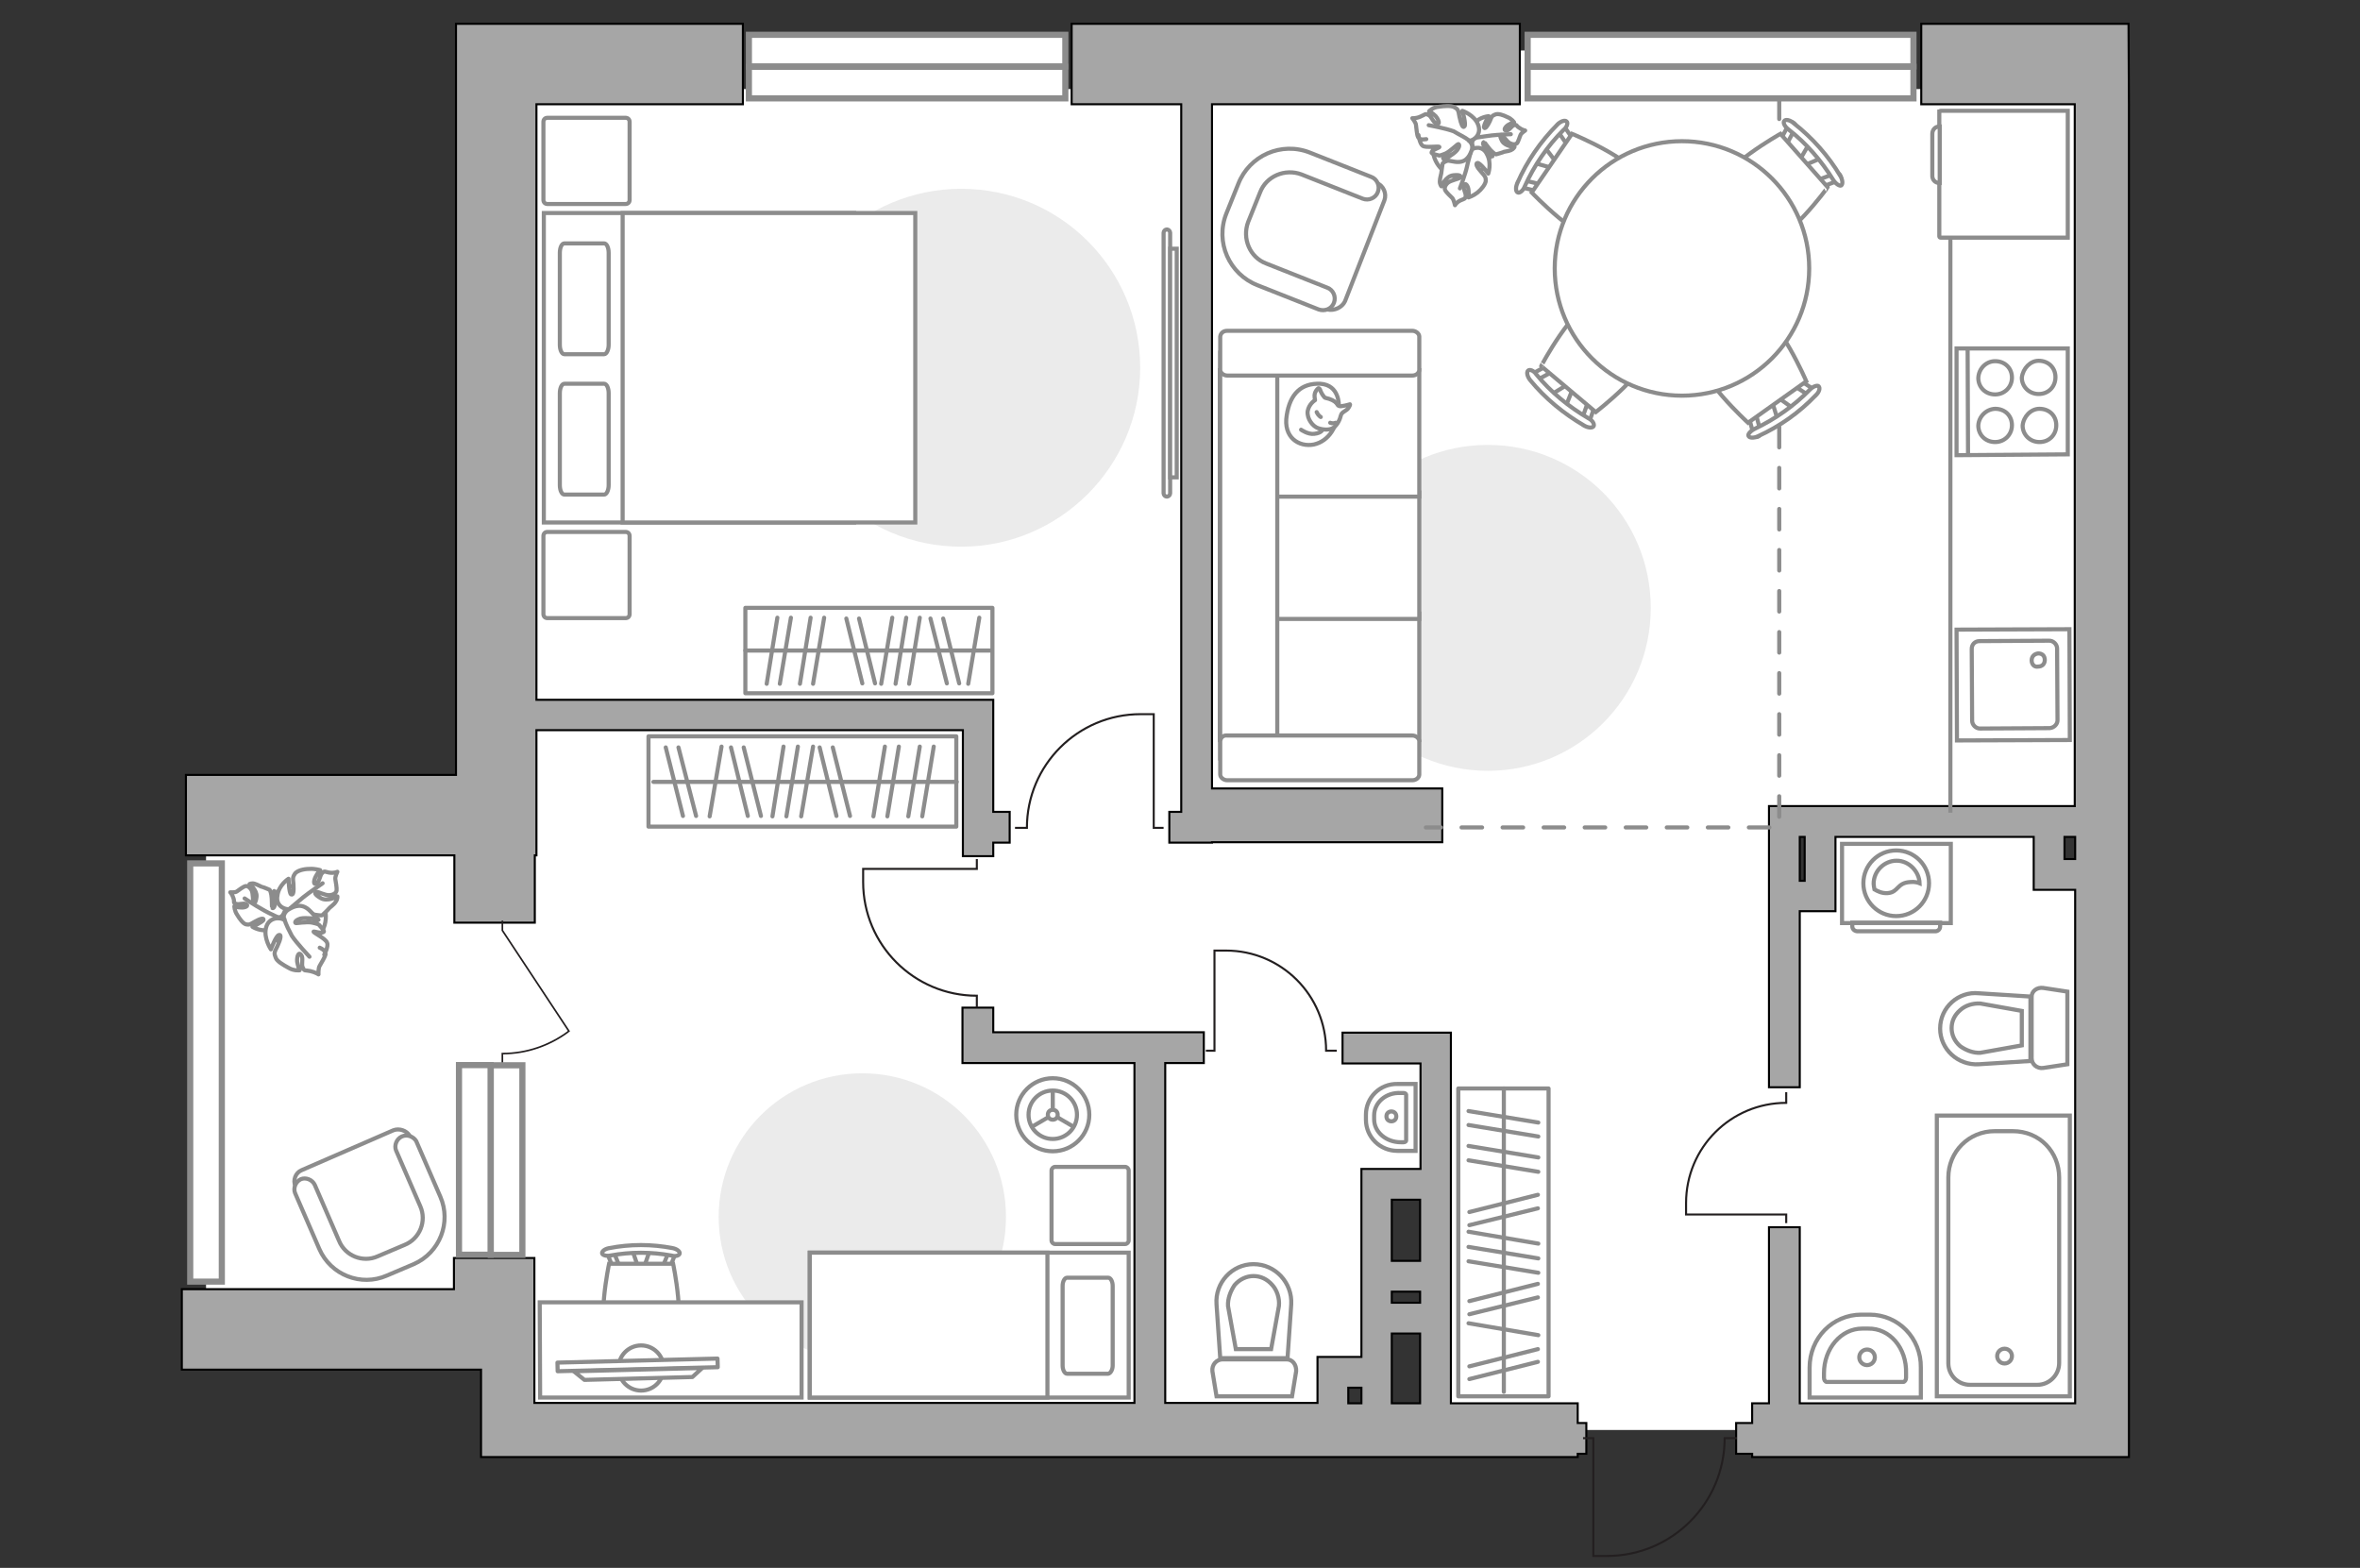 <?xml version="1.0" encoding="utf-8"?>
<!-- Generator: Adobe Illustrator 25.1.0, SVG Export Plug-In . SVG Version: 6.00 Build 0)  -->
<svg version="1.1" id="Слой_1" xmlns="http://www.w3.org/2000/svg" xmlns:xlink="http://www.w3.org/1999/xlink" x="0px" y="0px"
	 viewBox="0 0 575 382" style="enable-background:new 0 0 575 382;" xml:space="preserve">
<rect x="0" y="0" width="575" height="382" fill="#333333" stroke="none"/>
<style type="text/css">
	.st0{fill:#FFFFFF;}
	.st1{fill:#FFFFFF;stroke:#8C8C8C;stroke-miterlimit:10;}
	.st2{fill:#A6A6A6;stroke:#000000;stroke-width:0.5;stroke-miterlimit:10;}
	.st3{fill:none;stroke:#8C8C8C;stroke-linecap:round;stroke-miterlimit:10;stroke-dasharray:5,5;}
	.st4{fill:none;stroke:#231F20;stroke-width:0.4;stroke-miterlimit:10;}
	.st5{fill:none;stroke:#231F20;stroke-width:0.5;stroke-miterlimit:10;}
	.st6{fill:#EBEBEB;}
	.st7{fill:#FFFFFF;stroke:#8C8C8C;stroke-linecap:round;stroke-linejoin:round;stroke-miterlimit:10;}
	.st8{fill:none;stroke:#8C8C8C;stroke-linecap:round;stroke-linejoin:round;stroke-miterlimit:10;}
	.st9{fill-rule:evenodd;clip-rule:evenodd;fill:#FFFFFF;fill-opacity:0.1;stroke:#8C8C8C;stroke-miterlimit:10;}
	.st10{fill:none;stroke:#8C8C8C;stroke-miterlimit:10;}
	.st11{fill:#FFFFFF;stroke:#8C8C8C;stroke-width:1.5;stroke-linecap:round;stroke-miterlimit:10;}
</style>
<g id="bg_1_">
	<path class="st0" d="M382.4,21.7v-9.4H317v9.4H119.6v176.9H50.2v124.7h69.4v25.1h205.2v-15.8h10.7v-44.1h14.4v59.9h162.3V21.7
		H382.4z M444.5,218.3h-10v-18.1h10V218.3z M510.9,213h-11.6v-12.9h11.6V213z"/>
</g>
<g id="plan">
	<g>
		<path id="Vector_134_1_" class="st1" d="M455.5,320.3h-2c-7,0-12.6,5.7-12.6,12.9v7.3H468v-7.3C468.1,326,462.5,320.3,455.5,320.3
			z"/>
		<path id="Vector_133_1_" class="st1" d="M455.2,323.7h-1.5c-5.1,0-9.3,4.8-9.3,10.9v1.1c0,0.5,0.3,1,0.7,1h18.6
			c0.4,0,0.7-0.5,0.7-1v-1.1C464.6,328.4,460.4,323.6,455.2,323.7z"/>
		<circle class="st1" cx="454.9" cy="330.7" r="1.9"/>
	</g>
	<g>
		<path id="Vector_134_2_" class="st1" d="M332.8,271.6v1.2c0,4.2,3.4,7.6,7.7,7.6h4.4v-16.3h-4.4
			C336.2,264,332.8,267.4,332.8,271.6z"/>
		<path id="Vector_133_2_" class="st1" d="M334.8,271.8v0.9c0,3.1,2.9,5.6,6.5,5.6h0.7c0.3,0,0.6-0.2,0.6-0.4v-11.2
			c0-0.2-0.3-0.4-0.6-0.4h-0.7C337.7,266.1,334.8,268.6,334.8,271.8z"/>
		<circle class="st1" cx="339" cy="272" r="1.2"/>
	</g>
	<g>
		<path id="wc_1_" class="st1" d="M482.7,244.3"/>
		<g id="Group_26_1_">
			<path id="Vector_130_1_" class="st1" d="M495,243v14.8c0,1.5,1.3,2.6,2.8,2.4l5.9-0.9v-17.7l-5.9-0.9
				C496.3,240.5,494.9,241.5,495,243z"/>
			<path id="Vector_131_1_" class="st1" d="M472.7,250.6c0,5,4.3,9,9.4,8.7l12.6-0.8v-15.7l-12.6-0.8
				C477.2,241.5,472.7,245.4,472.7,250.6z"/>
			<path id="Vector_132_1_" class="st1" d="M492.6,254.7l-10.1,1.8c-1.7,0.1-3.5-0.6-4.9-1.6c-1.4-1.2-2.1-2.8-2.1-4.4
				c0-1.7,0.7-3.2,2.1-4.4c1.2-1.1,3-1.7,4.9-1.6l10.1,1.8V254.7z"/>
		</g>
	</g>
	<g>
		<path id="wc_2_" class="st1" d="M311.9,318.4"/>
		<g id="Group_26_2_">
			<path id="Vector_130_2_" class="st1" d="M313.3,331.2h-15.4c-1.5,0-2.7,1.3-2.5,2.9l1,6.1h18.4l1-6.1
				C315.9,332.5,314.9,331.1,313.3,331.2z"/>
			<path id="Vector_131_2_" class="st1" d="M305.4,308c-5.2,0-9.4,4.5-9,9.8l0.9,13.1h16.4l0.9-13.1
				C314.9,312.6,310.8,308,305.4,308z"/>
			<path id="Vector_132_2_" class="st1" d="M301.1,328.7l-1.9-10.5c-0.1-1.8,0.6-3.6,1.6-5.1c1.2-1.4,2.9-2.2,4.6-2.2
				c1.8,0,3.4,0.8,4.6,2.2c1.1,1.2,1.8,3.2,1.6,5.1l-1.9,10.5H301.1z"/>
		</g>
	</g>
	<g>
		<path id="Vector_142_1_" class="st1" d="M476.7,110.9l0-26l27.1,0l0,25.8L476.7,110.9z"/>
		<g id="Group_28_1_">
			<g id="Group_29_1_">
				<path id="Vector_143_1_" class="st1" d="M496.7,87.9c2.4,0,4.1,1.7,4.1,4c0,2.3-1.7,4.1-4.1,4.1c-2.3,0-4.1-1.8-4.1-4
					C492.9,89.7,494.7,87.9,496.7,87.9z"/>
				<path id="Vector_144_1_" class="st1" d="M486.1,88c2.4,0,4.1,1.7,4.1,4c0,2.3-1.8,4.1-4.1,4.1c-2.4,0-4.1-1.8-4.1-4
					C482.1,89.8,483.9,88,486.1,88z"/>
			</g>
			<g id="Group_30_1_">
				<path id="Vector_145_1_" class="st1" d="M496.9,99.6c2.4,0,4.1,1.7,4.1,4c0,2.3-1.7,4.1-4.1,4.1c-2.3,0-4.1-1.8-4.1-4
					C493,101.5,494.8,99.6,496.9,99.6z"/>
				<path id="Vector_146_1_" class="st1" d="M486.1,99.6c2.4,0,4.1,1.7,4.1,4c0,2.3-1.8,4.1-4.1,4.1c-2.4,0-4.1-1.8-4.1-4
					C482.1,101.5,483.9,99.7,486.1,99.6z"/>
			</g>
		</g>
		<path id="Vector_147_1_" class="st1" d="M479.5,110.5l-0.1-25.6"/>
	</g>
	<g>
		<g id="Group_27_2_">
			<path id="Vector_140_2_" class="st1" d="M504.2,153.3l0.1,27l-27.5,0.1l-0.1-27L504.2,153.3z"/>
		</g>
		<path id="Vector_141_2_" class="st1" d="M499.4,177.4l-17,0.1c-1,0-1.9-0.9-1.9-1.9l-0.1-17.5c0-1,0.7-1.9,1.9-1.9l17-0.1
			c1,0,1.9,0.9,1.9,1.9l0.1,17.5C501.3,176.4,500.5,177.3,499.4,177.4z"/>
		<path id="Vector_139_2_" class="st1" d="M496.6,162.4c0.9,0,1.6-0.6,1.6-1.6c0-1-0.6-1.6-1.6-1.6c-0.9,0.1-1.6,0.7-1.6,1.7
			C495,161.9,495.7,162.6,496.6,162.4z"/>
	</g>
	<g>
		<g>
			<path id="Vector_135_3_" class="st1" d="M504.3,271.8h-32.4v68.4h32.4V271.8L504.3,271.8z"/>
			<path id="Vector_136_3_" class="st1" d="M474.7,286.9v45.2c0,3,2.4,5.3,5.3,5.3h16.4c2.9,0,5.3-2.4,5.3-5.3v-45.2
				c0-6.2-4.7-11.3-11.3-11.3h-4.4C479.7,275.6,474.7,280.6,474.7,286.9z"/>
		</g>
		<circle class="st1" cx="488.4" cy="330.4" r="1.8"/>
	</g>
	<g>
		<path class="st2" d="M518.7,25.4l-0.1-19.6h-50.5v19.6h37.4v171H431v68.5h7.5V222h8.7v-18.1h48.3v12.9h10.1v125.1h-67.1v-42.9H431
			v42.9h-4.1v4.8H423v7.5h3.9v0.8h91.8v-9.5v-3.6L518.7,25.4L518.7,25.4z M439.7,214.6h-1.2v-10.7h1.2V214.6z M503,209.3v-5.4h2.6
			v5.4H503z"/>
		<polygon class="st2" points="110.7,224.8 130.3,224.8 130.3,208.4 130.7,208.4 130.7,177.9 234.6,177.9 234.6,208.6 242,208.6 
			242,205.3 246,205.3 246,197.8 242,197.8 242,170.5 130.7,170.5 130.7,25.4 181,25.4 181,5.8 111.1,5.8 111.1,188.8 45.3,188.8 
			45.3,208.4 110.7,208.4 		"/>
		<path class="st2" d="M384.4,341.9h-30.9v-90.3h-26.4v7.5h19v25.7h-14.4v45.8H321v11.2h-37.1v-82.8h9.4v-7.5H242v-6h-7.5v13.5h41.9
			v82.8H130.2v-8.1h0v-27.2h-19.6v7.6H44.3v19.6h19.6h53.3V355h267.2v-0.8h2.1v-7.5h-2.1V341.9z M346,317.4h-6.9v-2.7h6.9V317.4z
			 M346,324.9v17h-6.9v-17H346z M346,292.3v14.9h-6.9v-14.9H346z M328.5,338.1h3.2v3.8h-3.2V338.1z"/>
		<polygon class="st2" points="287.8,197.8 284.9,197.8 284.9,205.3 295.3,205.3 295.3,205.2 351.4,205.2 351.4,192.1 295.3,192.1 
			295.3,25.4 370.3,25.4 370.3,5.8 261.1,5.8 261.1,25.4 287.8,25.4 		"/>
	</g>
	<polyline class="st3" points="433.5,24 433.5,201.6 347.4,201.6 	"/>
	<path class="st4" d="M122.4,224.3l0,2.4l16.2,24.5c0,0-0.2,0.1-0.2,0.2c-4.5,3.3-10,5.3-16,5.3h0l0,2.8"/>
	<path class="st5" d="M385.7,350.4h2.5l0,28.7h3.3c15.9,0,28.7-12.9,28.7-28.7v0h3"/>
</g>
<g id="furniture_1_">
	<path id="Vector_1_" class="st6" d="M362.5,187.8c-21.9,0-39.7-17.7-39.7-39.7s17.7-39.7,39.7-39.7c21.9,0,39.7,17.7,39.7,39.7
		C402.2,170.1,384.4,187.8,362.5,187.8z"/>
	<g>
		<rect x="355.3" y="265.2" class="st7" width="22" height="75"/>
		<line class="st8" x1="374.8" y1="303" x2="357.8" y2="300.1"/>
		<line class="st8" x1="374.8" y1="325.3" x2="357.8" y2="322.4"/>
		<line class="st8" x1="374.8" y1="306.6" x2="357.8" y2="303.8"/>
		<line class="st8" x1="374.8" y1="310.1" x2="357.8" y2="307.3"/>
		<line class="st8" x1="374.8" y1="273.5" x2="357.8" y2="270.7"/>
		<line class="st8" x1="374.8" y1="276.9" x2="357.8" y2="274.1"/>
		<line class="st8" x1="374.8" y1="282" x2="357.8" y2="279.2"/>
		<line class="st8" x1="374.8" y1="285.5" x2="357.8" y2="282.7"/>
		<line class="st8" x1="374.7" y1="328.7" x2="358" y2="332.9"/>
		<line class="st8" x1="374.7" y1="331.8" x2="358" y2="336"/>
		<line class="st8" x1="374.7" y1="312.8" x2="358" y2="317"/>
		<line class="st8" x1="374.7" y1="316.1" x2="358" y2="320.2"/>
		<line class="st8" x1="374.7" y1="291.1" x2="358" y2="295.3"/>
		<line class="st8" x1="374.7" y1="294.4" x2="358" y2="298.5"/>
		<line class="st8" x1="366.4" y1="339.1" x2="366.4" y2="265.2"/>
	</g>
	<g>
		<rect x="158" y="179.4" class="st7" width="75" height="22"/>
		<line class="st8" x1="195.2" y1="198.9" x2="198.1" y2="181.9"/>
		<line class="st8" x1="172.9" y1="198.9" x2="175.8" y2="181.9"/>
		<line class="st8" x1="191.6" y1="198.9" x2="194.4" y2="181.9"/>
		<line class="st8" x1="188.2" y1="198.9" x2="190.9" y2="181.9"/>
		<line class="st8" x1="224.7" y1="198.9" x2="227.5" y2="181.9"/>
		<line class="st8" x1="221.3" y1="198.9" x2="224.1" y2="181.9"/>
		<line class="st8" x1="216.2" y1="198.9" x2="219" y2="181.9"/>
		<line class="st8" x1="212.8" y1="198.9" x2="215.6" y2="181.9"/>
		<line class="st8" x1="169.6" y1="198.8" x2="165.3" y2="182.1"/>
		<line class="st8" x1="166.4" y1="198.8" x2="162.2" y2="182.1"/>
		<line class="st8" x1="185.4" y1="198.8" x2="181.2" y2="182.1"/>
		<line class="st8" x1="182.2" y1="198.8" x2="178.1" y2="182.1"/>
		<line class="st8" x1="207.1" y1="198.8" x2="202.9" y2="182.1"/>
		<line class="st8" x1="203.8" y1="198.8" x2="199.7" y2="182.1"/>
		<line class="st8" x1="159.2" y1="190.5" x2="233.1" y2="190.5"/>
	</g>
	<g>
		<rect x="181.6" y="148.1" class="st7" width="60.2" height="20.8"/>
		<line class="st8" x1="217.4" y1="150.5" x2="214.7" y2="166.6"/>
		<line class="st8" x1="238.6" y1="150.5" x2="235.9" y2="166.6"/>
		<line class="st8" x1="220.8" y1="150.5" x2="218.2" y2="166.6"/>
		<line class="st8" x1="224.1" y1="150.5" x2="221.5" y2="166.6"/>
		<line class="st8" x1="189.4" y1="150.5" x2="186.8" y2="166.6"/>
		<line class="st8" x1="192.7" y1="150.5" x2="190" y2="166.6"/>
		<line class="st8" x1="197.5" y1="150.5" x2="194.9" y2="166.6"/>
		<line class="st8" x1="200.8" y1="150.5" x2="198.1" y2="166.6"/>
		<line class="st8" x1="226.7" y1="150.7" x2="230.7" y2="166.5"/>
		<line class="st8" x1="229.8" y1="150.7" x2="233.7" y2="166.5"/>
		<line class="st8" x1="206.2" y1="150.7" x2="210.1" y2="166.5"/>
		<line class="st8" x1="209.3" y1="150.7" x2="213.2" y2="166.5"/>
		<line class="st8" x1="241.7" y1="158.5" x2="181.6" y2="158.5"/>
	</g>
	<g>
		<g>
			<path class="st1" d="M448.8,205.6h26.5v19.3h-26.5V205.6z"/>
			<path class="st9" d="M451.3,225.7v-0.9h21.4v0.9c0,0.8-0.6,1.2-1.2,1.2h-18.9C451.9,226.9,451.3,226.4,451.3,225.7z"/>
		</g>
		<g>
			<circle class="st1" cx="462" cy="215.2" r="8"/>
			<path class="st1" d="M456.7,216.7c-0.1-0.5-0.2-1.1-0.2-1.4c0-3.1,2.6-5.6,5.6-5.6c3,0,5.5,2.6,5.6,5.5c-0.5-0.2-1.2-0.4-2.3-0.3
				c-3.3,0.2-2.8,2.5-5.5,2.7C458.5,217.7,457.4,217.1,456.7,216.7z"/>
		</g>
	</g>
	<polyline class="st10" points="475.2,57.8 475.2,84.1 475.2,198 	"/>
	<g>
		<path id="Vector_8_2_" class="st1" d="M472.8,27l31,0l0,30.9l-31,0c-0.1,0-0.3-0.1-0.3-0.3l0-30.4C472.6,27.2,472.6,27,472.8,27z"
			/>
		<path id="Vector_9_2_" class="st1" d="M470.8,42.6l0-10c0-1,0.7-1.8,1.8-1.8l0,13.8C471.5,44.6,470.7,43.8,470.8,42.6z"/>
	</g>
	<g>
		<path id="Vector_37_3_" class="st1" d="M95.8,275.4l-22.3,9.7c-1.5,0.6-2.2,2.5-1.5,3.9l6.7,15.4c2.4,5.7,9,8.2,14.7,5.7l7.4-3.3
			c5.7-2.4,8.2-9,5.7-14.7l-6.7-15.4C99.1,275.5,97.3,274.8,95.8,275.4z"/>
		<path id="Vector_38_4_" class="st1" d="M97.9,276.9c-1.3,0.6-1.9,2.2-1.4,3.4l5.9,13.6c1.6,3.6-0.1,7.9-3.8,9.4l-6.6,2.8
			c-3.6,1.6-7.9-0.1-9.4-3.8l-5.9-13.6c-0.6-1.3-2.2-1.9-3.4-1.4c-1.3,0.6-1.9,2.2-1.4,3.4l5.9,13.6c2.8,6.4,10.2,9.2,16.4,6.5
			l6.6-2.8c6.4-2.8,9.2-10.2,6.5-16.4l-5.9-13.6C100.7,276.9,99.2,276.3,97.9,276.9z"/>
	</g>
	<g>
		<path id="Vector_37_1_" class="st1" d="M327.7,73.4l9.6-24.6c0.6-1.6-0.2-3.6-1.9-4.2l-17-6.7c-6.2-2.5-13.2,0.6-15.7,6.9
			l-3.2,8.2c-2.5,6.2,0.6,13.2,6.9,15.7l17,6.7C325.1,75.8,327,74.9,327.7,73.4z"/>
		<path id="Vector_38_1_" class="st1" d="M325,73.8c0.6-1.5-0.2-3.2-1.6-3.7l-14.9-5.9c-4-1.5-5.9-6.1-4.4-10.1l2.9-7.2
			c1.5-4,6.1-5.9,10.1-4.4l14.9,5.9c1.5,0.6,3.2-0.2,3.7-1.6c0.6-1.5-0.2-3.2-1.6-3.7l-14.9-5.9c-7-2.8-14.8,0.7-17.5,7.6l-2.9,7.2
			c-2.8,7,0.7,14.8,7.6,17.5l14.9,5.9C322.8,75.9,324.4,75.3,325,73.8z"/>
	</g>
	<path id="Vector_2_" class="st6" d="M234.2,133.2c-24.2,0-43.6-19.6-43.6-43.6c0-24.2,19.6-43.6,43.6-43.6
		c24.2,0,43.6,19.6,43.6,43.6S258.2,133.2,234.2,133.2z"/>
	<path id="Vector_4_" class="st6" d="M175.1,296.5c0-19.4,15.7-35,35-35c19.4,0,35,15.7,35,35c0,19.4-15.7,35-35,35
		S175.1,315.8,175.1,296.5z"/>
	<g>
		<path id="Vector_98_1_" class="st1" d="M208.1,127.3l0-75.4l-75.6,0l0,75.4L208.1,127.3z"/>
		<path id="Vector_99_1_" class="st1" d="M223,51.9l0,75.4l-71.3,0l0-66.5l0-8.9l9.6,0L223,51.9z"/>
		<path id="Vector_100_1_" class="st8" d="M136.4,95.8l0,22.4c0,1.3,0.5,2.3,1.1,2.3l9.7,0c0.6,0,1.1-1.1,1.1-2.3l0-22.4
			c0-1.3-0.5-2.3-1.1-2.3l-9.7,0C136.9,93.5,136.4,94.5,136.4,95.8z"/>
		<path id="Vector_101_1_" class="st8" d="M136.4,61.6l0,22.4c0,1.3,0.5,2.3,1.1,2.3l9.7,0c0.6,0,1.1-1.1,1.1-2.3l0-22.4
			c0-1.3-0.5-2.3-1.1-2.3l-9.7,0C136.9,59.3,136.4,60.3,136.4,61.6z"/>
	</g>
	<path id="Vector_5_2_" class="st7" d="M152.4,28.7l-19,0c-0.6,0-1,0.4-1,1l0,19c0,0.6,0.4,1,1,1l19,0c0.6,0,1-0.4,1-1l0-19
		C153.4,29.1,153,28.7,152.4,28.7z"/>
	<path id="Vector_5_1_" class="st7" d="M152.4,129.6l-19,0c-0.6,0-1,0.4-1,1l0,19c0,0.6,0.4,1,1,1l19,0c0.6,0,1-0.4,1-1l0-19
		C153.4,130,153,129.6,152.4,129.6z"/>
	<g>
		<path id="Vector_60_3_" class="st1" d="M69.8,230.3c3.9,1.1,8.1-1,9.3-4.9c1.1-3.9-1-8.1-4.9-9.3c-3.9-1.1-8.1,1-9.3,4.9
			C63.7,225,65.8,229,69.8,230.3z"/>
		<path class="st7" d="M65.6,226.5c-2.1,0.6-4.1-0.7-4.1-0.7s2.6-1.2,2.7-1.7c0.1-0.5-0.8-0.3-2.2,0.5c-1.3,0.8-1.4,0.7-2.1,0.6
			c-0.7-0.2-1.5-1.3-2.1-2.3c-0.7-1-0.7-2.1-0.7-2.1s0.7,0.3,1.6,0.3c1,0.1,2-0.4,1.3-0.8c-0.7-0.4-1.7,0.2-2.5-0.1
			c-0.8-0.3-0.3-0.3-0.6-1.3c-0.3-1-0.8-1.5-0.8-1.5s1.2,0.1,1.6-0.2c0.4-0.3,1.6-1.2,2.1-1.3c0.5-0.1,1,0.2,1.5,1
			c0.4,0.9,0.3,2.6,0.4,2.9c0.2,0.3,0.6,0.4,0.8-1.3c0.2-1.6-1.7-3.1-1.7-3.1s0.5-0.3,1.2-0.1c0.7,0.2,1.7,0.8,1.9,0.8
			c0.2,0,1.8,0.7,1.8,0.7s0.2,0.2,0.4,1.2s0.1,3.1,0.2,3.2s0.5,0.2,0.7-0.9c0.3-1.1-0.2-3.2-0.2-3.2s0.2,0.1,1.7,1.4
			c1.6,1.4,1.3,2.7,0.6,4.1c-0.6,1.3-2,1-2,1C67.9,223.9,67.9,226,65.6,226.5z"/>
		<path class="st8" d="M70.5,223.8c-1.1,0.1-2.4-0.1-3.4-0.6c-0.7-0.3-2.5-1.2-3.3-1.7c-1.5-0.8-4.2-2.6-4.2-2.6"/>
		<path class="st7" d="M67.6,218.2c0.3-2.6,2.7-4.1,2.7-4.1s0.1,3.4,0.6,3.8c0.6,0.3,0.7-0.7,0.6-2.5c-0.2-1.7-0.1-1.8,0.4-2.6
			c0.6-0.7,2.1-1.1,3.5-1.1c1.3-0.1,2.6,0.3,2.6,0.3s-0.6,0.6-1.1,1.6c-0.5,1-0.6,2.2,0.3,1.6c0.7-0.5,0.7-1.9,1.3-2.5
			c0.6-0.6,0.6-0.3,1.7-0.1c1.2,0.2,2-0.2,2-0.2s-0.6,1.2-0.5,1.8c0.1,0.6,0.4,2.2,0.3,2.8c-0.1,0.5-0.6,1-1.7,1.1
			c-1.1,0.1-2.8-0.9-3.2-0.8c-0.4,0.1-0.7,0.5,1,1.5c1.7,1,4.1-0.4,4.1-0.4s0.1,0.6-0.4,1.3c-0.4,0.7-1.5,1.4-1.7,1.7
			c-0.2,0.3-1.6,1.6-1.6,1.6s-0.2,0.1-1.5-0.1c-1.2-0.1-3.5-1.3-3.6-1.2s-0.4,0.4,0.6,1.2c1.1,0.7,3.6,1.2,3.6,1.2s-0.1,0.1-2.3,1.2
			c-2.2,1.1-3.6,0-4.6-1.2c-1.1-1.3-0.1-2.6-0.1-2.6C69.4,221.7,67.1,220.7,67.6,218.2z"/>
		<path class="st8" d="M68.3,224.8c0.4-1.3,1.2-2.5,2.2-3.3c0.6-0.6,2.5-2.1,3.4-2.9c1.5-1.2,4.7-3.4,4.7-3.4"/>
		<g>
			<path class="st7" d="M79,232.6c0,0,1.1-2,0.7-2.9c-0.3-1-3.3-2.4-3.3-2.7c0-0.2,2,0.6,2.5,0c0.2-0.2-1.2-1.7-1.2-1.7
				s-0.2-0.2-1.6-0.5c-1.3-0.3-4,0.2-4.1,0.1c-0.1-0.1-0.3-0.6,1.2-1.1c1.3-0.3,4.2,0.1,4.2,0.1s-0.1-0.2-1.9-2s-3.6-1.3-5.2-0.3
				c-1.6,1-1.1,2.5-1.1,2.5c-1.1-0.7-3.8-0.6-4.4,2c-0.6,2.5,1.2,5.2,1.2,5.2s1.3-3.5,2-3.5c0.6-0.2,0.4,1-0.4,2.7
				c-0.9,1.7-0.8,1.8-0.4,2.9c0.3,0.8,1.8,1.7,3.1,2.4c1.3,0.8,2.7,0.6,2.7,0.6s-0.4-0.9-0.6-2.1c-0.1-1.1,0.3-2.6,1-1.6
				c0.6,0.8-0.1,2.3,0.4,3.1c0.4,0.9,0.5,0.5,1.8,0.8c1.3,0.3,2,0.8,2,0.8s-0.1-1.5,0.3-2.1c0.3-0.5,1.3-2.2,1.4-2.7
				c0.1-0.6-0.3-1.2-1.4-1.7"/>
			<path class="st8" d="M69.3,223.9c0.3,1.3,1.2,2.9,1.8,4.1c1.1,1.7,4.3,5.1,4.3,5.1"/>
		</g>
	</g>
	<g>
		<path id="Vector_60_1_" class="st1" d="M353.9,29.5c-3.6,1.3-5.7,5.3-4.4,9c1.3,3.6,5.3,5.7,9,4.4c3.6-1.3,5.7-5.3,4.4-9
			C361.6,30.2,357.7,28.3,353.9,29.5z"/>
		<path class="st7" d="M359.2,30.1c1.2-1.6,3.5-1.8,3.5-1.8s-1.4,2.4-1.1,2.8c0.2,0.4,0.8-0.3,1.4-1.6c0.5-1.4,0.7-1.3,1.3-1.6
			c0.7-0.3,1.9,0.1,2.9,0.6c1.1,0.4,1.7,1.3,1.7,1.3s-0.7,0.2-1.4,0.6c-0.8,0.5-1.3,1.4-0.5,1.4c0.8,0,1.2-1.1,1.9-1.3
			c0.8-0.2,0.4,0.1,1.2,0.6c0.8,0.6,1.5,0.7,1.5,0.7s-0.9,0.6-1.1,1s-0.6,1.8-0.9,2.1c-0.4,0.3-0.8,0.4-1.7,0c-0.8-0.4-1.7-1.9-2-2
			c-0.3-0.1-0.7,0,0.1,1.5c0.8,1.3,3,1.4,3,1.4s-0.2,0.5-0.9,0.8s-1.7,0.3-1.9,0.5c-0.2,0.1-1.7,0.5-1.7,0.5s-0.3,0-1-0.7
			c-0.7-0.6-1.8-2.3-1.9-2.3c-0.1,0-0.5,0.2,0,1.1c0.4,1,2,2.4,2,2.4s-0.2,0.1-2.1-0.1c-2-0.2-2.5-1.4-2.8-2.8c-0.2-1.3,1-1.8,1-1.8
			C358.9,33.4,357.7,31.8,359.2,30.1z"/>
		<path class="st8" d="M356.9,34.9c0.8-0.7,1.9-1.2,3-1.4c0.7-0.1,2.6-0.4,3.5-0.5c1.6-0.2,4.7-0.3,4.7-0.3"/>
		<path class="st7" d="M362.3,37.6c1.2,2.2,0.3,4.7,0.3,4.7s-1.9-2.6-2.6-2.6c-0.6,0.1-0.2,1,0.9,2.2c1.1,1.2,1.1,1.4,1.1,2.2
			c-0.1,0.8-1,2-2,2.8c-1,0.8-2.2,1.2-2.2,1.2s0.1-0.8,0-1.8c-0.1-1-0.8-2-1.1-1.1c-0.3,0.8,0.5,1.8,0.4,2.6c-0.1,0.7-0.3,0.6-1.2,1
			c-1.1,0.5-1.4,1.2-1.4,1.2s-0.3-1.3-0.6-1.7c-0.4-0.4-1.6-1.5-1.8-2c-0.2-0.4-0.1-1.1,0.7-1.8c0.8-0.6,2.6-0.9,2.9-1.2
			c0.3-0.3,0.3-0.8-1.6-0.6c-1.9,0.2-2.9,2.7-2.9,2.7s-0.4-0.4-0.4-1.2c0-0.8,0.4-1.9,0.4-2.3c0-0.3,0.3-2.1,0.3-2.1
			s0.1-0.2,1.2-0.7c1-0.6,3.4-1,3.4-1.1c0-0.1,0.1-0.6-1.1-0.6c-1.2,0-3.4,1.1-3.4,1.1s0-0.1,1.1-2.2c1.1-2,2.7-2,4.2-1.6
			c1.6,0.4,1.5,1.9,1.5,1.9C359,35.9,361.3,35.4,362.3,37.6z"/>
		<path class="st8" d="M358.2,32.9c0.4,1.2,0.4,2.6,0.2,3.7c-0.1,0.8-0.8,3-1,4.1c-0.4,1.8-1.7,5.2-1.7,5.2"/>
		<g>
			<path class="st7" d="M345.6,32.9c0,0,0.3,2.1,1,2.6c0.7,0.6,3.9,0,4.1,0.3c0.1,0.2-1.9,0.7-1.9,1.4c0,0.3,1.9,0.7,1.9,0.7
				s0.3,0,1.5-0.5c1.1-0.5,2.9-2.3,3.1-2.3c0.1,0,0.6,0.3-0.3,1.5c-0.8,1-3.2,2.3-3.2,2.3s0.1,0.1,2.6,0.5s3.5-1,4.1-2.6
				c0.7-1.6-0.6-2.5-0.6-2.5c1.2,0,3.2-1.6,2.2-4c-0.9-2.3-3.8-3.3-3.8-3.3s1,3.4,0.5,3.8c-0.4,0.5-0.8-0.5-1.2-2.3
				c-0.3-1.8-0.4-1.9-1.3-2.4c-0.7-0.4-2.4-0.3-3.7-0.1c-1.5,0.1-2.4,1.1-2.4,1.1s0.8,0.4,1.6,1.2c0.7,0.8,1.2,2.2,0.2,1.8
				c-0.9-0.3-1.2-1.8-2-2.1c-0.8-0.4-0.7-0.1-1.9,0.4c-1.1,0.5-2,0.4-2,0.4s0.9,1.1,0.9,1.7c0.1,0.5,0.2,2.4,0.5,2.9
				c0.2,0.5,0.9,0.7,2,0.5"/>
			<path class="st8" d="M357.9,34.2c-1-0.8-2.6-1.5-3.7-2.2c-1.8-0.7-6.1-1.5-6.1-1.5"/>
		</g>
	</g>
	<g>
		<path id="Vector_54_4_" class="st1" d="M345.8,180.3l0-30.8l-48.6,0l0,30.8L345.8,180.3z"/>
		<path id="Vector_55_4_" class="st1" d="M345.8,150.8l0-30.8l-48.6,0l0,30.8L345.8,150.8z"/>
		<path id="Vector_56_5_" class="st1" d="M345.8,121l0-30.8l-48.6,0l0,30.8L345.8,121z"/>
		<path id="Vector_57_4_" class="st1" d="M311.2,85.9l-13.9,0l0,98.8l13.9-2.8L311.2,85.9z"/>
		<path id="Vector_58_4_" class="st1" d="M297.3,180.6v8.1c0,0.7,0.8,1.4,1.7,1.4l45.1,0c1,0,1.7-0.7,1.7-1.4l0-8.1
			c0-0.7-0.8-1.4-1.7-1.4l-45.1,0C298,179.1,297.4,179.7,297.3,180.6z"/>
		<path id="Vector_59_4_" class="st1" d="M297.3,82l0,8.1c0,0.7,0.8,1.4,1.7,1.4l45.1,0c1,0,1.7-0.7,1.7-1.4l0-8.1
			c0-0.7-0.8-1.4-1.7-1.4l-45.1,0C298,80.6,297.4,81.2,297.3,82z"/>
		<g>
			<path class="st7" d="M320.1,108.3c-3.6,0.7-7.5-1.7-6.6-7.1c0.8-5.3,3.6-7.9,8.2-7.7c4.7,0.3,4.5,5.3,4.5,5.3
				C326.1,104,323.7,107.5,320.1,108.3z"/>
			<path class="st7" d="M326.2,98.9c0.4,0.3,2.7-0.4,2.7-0.4s0.2,0-0.3,0.8c-0.4,0.8-1.7,1-1.9,1.9c-0.2,0.9-0.8,2.3-1.8,3
				c-1,0.7-2.7,0.5-3.8,0.1c-1.2-0.4-2.7-2.2-2.5-4.1c0.3-1.8,1.8-2.7,1.8-2.7s0,0-0.1-0.7c-0.2-1.4,0.9-2.2,0.9-2.2
				s0.3-0.2,0.6,0.8c0.4,0.9,1,1.5,1,1.5C326,97.6,325.7,98.8,326.2,98.9z"/>
			<path class="st7" d="M320.8,100.4c0.4,0.9,1,1.2,1,1.2"/>
			<path class="st7" d="M325.4,103c-0.6,0.3-1.3,0-1.3,0"/>
			<path class="st8" d="M317,104.7c0,0,1.7,1.2,3.2,1c1.8-0.2,2-1,2-1"/>
		</g>
	</g>
	<path class="st5" d="M325.7,256h-2.6l0,0c0-13.5-10.9-24.4-24.4-24.4h-2.8V256h-2.1"/>
	<path class="st5" d="M283.5,201.7h-2.4V174h-3.2c-15.3,0-27.7,12.4-27.7,27.7l0,0h-2.9"/>
	<path class="st5" d="M238,209.3v2.4h-27.7v3.2c0,15.3,12.4,27.7,27.7,27.7l0,0v2.9"/>
	<path class="st5" d="M435.2,266.1v2.6l0,0c-13.5,0-24.4,10.9-24.4,24.4v2.8l24.4,0v2.1"/>
	<g>
		<path class="st1" d="M285.1,56.7c0-0.4-0.4-0.8-0.8-0.8c-0.4,0-0.8,0.4-0.8,0.8l0,63.5c0,0.4,0.4,0.8,0.8,0.8s0.8-0.4,0.8-0.8
			L285.1,56.7z"/>
		<rect x="285.1" y="60.6" class="st1" width="1.6" height="55.7"/>
	</g>
	<g>
		<path id="Vector_2_1_" class="st1" d="M197.3,305.2l0,35.3l77.7,0l0-35.3L197.3,305.2z"/>
		<path id="Vector_3_1_" class="st1" d="M197.3,340.5l0-35.3l57.9,0l0,31.1l0,4.2h-7.9L197.3,340.5z"/>
		<path id="Vector_4_1_" class="st8" d="M271.1,332.7l0-19.4c0-1.1-0.5-2-1.1-2l-10,0c-0.6,0-1.1,0.9-1.1,2l0,19.4
			c0,1.1,0.5,2,1.1,2l10,0C270.6,334.6,271.1,333.7,271.1,332.7z"/>
	</g>
	<g>
		<g id="Group_2_6_">
			<g id="Group_3_6_">
				<path id="Vector_10_6_" class="st1" d="M158.3,304.7l-1.5,4.4l-1.2,0l-1.5-4.4L158.3,304.7z"/>
			</g>
			<g id="Group_4_6_">
				<path id="Vector_11_6_" class="st1" d="M150,309c-0.4,0-0.7-0.2-0.8-0.5l-1.4-3.5c-0.1-0.3,0.1-0.7,0.6-0.7c0.5-0.1,1,0.1,1,0.4
					l1.4,3.5c0.1,0.3-0.1,0.7-0.6,0.7C150.1,309,150.1,309,150,309z"/>
			</g>
			<g id="Group_5_6_">
				<path id="Vector_12_6_" class="st1" d="M162.4,309c-0.1,0-0.1,0-0.2,0c-0.5-0.1-0.7-0.4-0.6-0.7l1.4-3.5
					c0.1-0.4,0.6-0.5,1.1-0.4c0.5,0.1,0.7,0.4,0.6,0.7l-1.4,3.5C163.1,308.7,162.8,309,162.4,309z"/>
			</g>
			<path id="Vector_13_6_" class="st1" d="M164,326.2c-2.8,2.8-12.9,2.8-15.6,0c-3.2-3.2,0-18.3,0-18.3l15.6,0
				C164,307.9,167.2,323,164,326.2z"/>
			<path id="Vector_14_6_" class="st1" d="M163.6,305.9c-4.9-0.9-10-0.9-14.9,0c-1,0.2-1.9-0.1-2-0.5c-0.1-0.5,0.6-1.1,1.7-1.3
				c5.1-1,10.4-1,15.5,0c1,0.2,1.8,0.8,1.7,1.3C165.5,305.9,164.6,306.2,163.6,305.9z"/>
		</g>
		<path id="Vector_36_2_" class="st1" d="M131.5,317.3l63.8,0l0,23.2l-51.5,0l-12.2,0L131.5,317.3z"/>
		<g>
			<circle class="st7" cx="156.2" cy="333.3" r="5.5"/>
			<g>
				
					<rect x="136" y="331.6" transform="matrix(-1 2.528164e-02 -2.528164e-02 -1 319.254 661.265)" class="st7" width="39" height="2.1"/>
				<polygon class="st7" points="142.4,336.2 168.7,335.5 171.1,333.3 139.8,334.1 				"/>
			</g>
		</g>
	</g>
	<path id="Vector_5_3_" class="st7" d="M274.1,284.3h-17c-0.5,0-0.9,0.4-0.9,0.9v17c0,0.5,0.4,0.9,0.9,0.9h17c0.5,0,0.9-0.4,0.9-0.9
		v-17C275,284.7,274.6,284.3,274.1,284.3z"/>
	<g>
		<circle class="st1" cx="256.5" cy="271.6" r="8.9"/>
		<circle class="st1" cx="256.5" cy="271.6" r="5.9"/>
		<circle class="st1" cx="256.5" cy="271.6" r="1.2"/>
		<path class="st1" d="M256.5,271.6"/>
		<line class="st1" x1="256.5" y1="270.4" x2="256.5" y2="265.7"/>
		<line class="st1" x1="257.6" y1="272.2" x2="261.7" y2="274.6"/>
		<line class="st1" x1="255.4" y1="272.2" x2="251.3" y2="274.6"/>
	</g>
	<g>
		<g id="Group_2_1_">
			<g id="Group_3_1_">
				<path id="Vector_10_1_" class="st1" d="M378,96.1l4.4-2.7l1,0.8l-1.9,4.8L378,96.1z"/>
			</g>
			<g id="Group_4_1_">
				<path id="Vector_11_1_" class="st1" d="M388.1,98.4c0.3,0.3,0.5,0.7,0.3,1l-1.4,4c-0.1,0.4-0.6,0.5-1.1,0.2
					c-0.5-0.3-0.7-0.8-0.6-1.1l1.4-4c0.1-0.4,0.6-0.5,1.1-0.2C388,98.3,388,98.3,388.1,98.4z"/>
			</g>
			<g id="Group_5_1_">
				<path id="Vector_12_1_" class="st1" d="M377.6,89.5c0.1,0.1,0.1,0.1,0.2,0.2c0.3,0.4,0.4,0.9,0,1.1l-3.7,2
					c-0.4,0.2-0.9,0-1.2-0.4c-0.3-0.4-0.4-0.9,0-1.1l3.7-2C376.8,89.2,377.2,89.2,377.6,89.5z"/>
			</g>
			<path id="Vector_13_1_" class="st1" d="M388.6,73.7c4.3-0.4,12.9,6.9,13.3,11.2c0.4,5.1-13.1,15.5-13.1,15.5l-13.3-11.2
				C375.4,89.3,383.5,74.1,388.6,73.7z"/>
			<path id="Vector_14_1_" class="st1" d="M374.3,91.2c3.5,4.3,7.9,7.9,12.7,10.7c1,0.5,1.5,1.4,1.3,1.9c-0.2,0.5-1.3,0.5-2.3-0.1
				c-5-2.9-9.5-6.6-13.2-11.1c-0.7-0.9-0.9-1.9-0.5-2.3C372.7,89.9,373.7,90.3,374.3,91.2z"/>
		</g>
		<g id="Group_2_19_">
			<g id="Group_3_19_">
				<path id="Vector_10_19_" class="st1" d="M443.8,38.5l-4.7,2l-0.9-1l2.6-4.5L443.8,38.5z"/>
			</g>
			<g id="Group_4_19_">
				<path id="Vector_11_19_" class="st1" d="M434.2,34.7c-0.3-0.3-0.4-0.8-0.2-1l2-3.7c0.2-0.4,0.6-0.4,1.1,0
					c0.4,0.3,0.6,0.9,0.4,1.1l-2,3.7c-0.2,0.4-0.6,0.4-1.1,0C434.3,34.8,434.2,34.8,434.2,34.7z"/>
			</g>
			<g id="Group_5_19_">
				<path id="Vector_12_19_" class="st1" d="M443.3,45c-0.1-0.1-0.1-0.1-0.2-0.2c-0.3-0.5-0.2-0.9,0.2-1.1l4-1.5
					c0.4-0.1,0.9,0.1,1.1,0.6c0.3,0.5,0.2,0.9-0.2,1.1l-4,1.5C444,45.5,443.6,45.4,443.3,45z"/>
			</g>
			<path id="Vector_13_19_" class="st1" d="M430.1,59.1c-4.3-0.3-11.8-8.7-11.5-13c0.3-5.1,15.2-13.5,15.2-13.5l11.5,13
				C445.4,45.6,435.2,59.4,430.1,59.1z"/>
			<path id="Vector_14_19_" class="st1" d="M446.7,43.9c-2.9-4.7-6.6-9-11-12.4c-0.9-0.7-1.3-1.6-1-2c0.3-0.5,1.4-0.3,2.3,0.5
				c4.6,3.6,8.5,8,11.4,12.9c0.6,1,0.6,2,0.2,2.3C448.2,45.4,447.3,44.8,446.7,43.9z"/>
		</g>
		<g id="Group_2_17_">
			<g id="Group_3_17_">
				<path id="Vector_10_17_" class="st1" d="M376.4,35.9l3.1,4.1l-0.7,1.1l-5-1.4L376.4,35.9z"/>
			</g>
			<g id="Group_4_17_">
				<path id="Vector_11_17_" class="st1" d="M375.1,46.1c-0.2,0.4-0.7,0.5-0.9,0.4l-4.1-1c-0.4-0.1-0.5-0.5-0.3-1
					c0.2-0.5,0.7-0.8,1-0.7l4.1,1c0.4,0.1,0.5,0.5,0.3,1C375.2,46,375.2,46.1,375.1,46.1z"/>
			</g>
			<g id="Group_5_17_">
				<path id="Vector_12_17_" class="st1" d="M382.9,34.8c-0.1,0.1-0.1,0.1-0.1,0.2c-0.4,0.4-0.8,0.4-1.1,0.1l-2.4-3.5
					c-0.2-0.3-0.1-0.9,0.3-1.3c0.4-0.4,0.8-0.4,1.1-0.1l2.4,3.5C383.2,34,383.2,34.4,382.9,34.8z"/>
			</g>
			<path id="Vector_13_17_" class="st1" d="M399.8,44.1c0.8,4.3-5.6,13.5-9.8,14.3c-5,0.9-16.8-11.5-16.8-11.5l9.8-14.3
				C383,32.6,398.8,39.1,399.8,44.1z"/>
			<path id="Vector_14_17_" class="st1" d="M380.9,31.7c-3.9,3.9-7.1,8.6-9.4,13.7c-0.4,1.1-1.3,1.7-1.7,1.5
				c-0.5-0.2-0.6-1.2-0.1-2.3c2.3-5.3,5.7-10.2,9.8-14.3c0.8-0.8,1.8-1.1,2.2-0.7C382.1,29.9,381.8,31,380.9,31.7z"/>
		</g>
		<g id="Group_2_18_">
			<g id="Group_3_18_">
				<path id="Vector_10_18_" class="st1" d="M433.1,102.2l-1.5-4.9l1.1-0.8l4.2,3L433.1,102.2z"/>
			</g>
			<g id="Group_4_18_">
				<path id="Vector_11_18_" class="st1" d="M437.9,93c0.4-0.3,0.8-0.3,1-0.1l3.5,2.3c0.3,0.2,0.3,0.7-0.1,1.1
					c-0.4,0.4-1,0.5-1.2,0.3l-3.5-2.3c-0.3-0.2-0.3-0.7,0.1-1.1C437.8,93.1,437.8,93.1,437.9,93z"/>
			</g>
			<g id="Group_5_18_">
				<path id="Vector_12_18_" class="st1" d="M426.7,101c0.1-0.1,0.1-0.1,0.2-0.1c0.5-0.2,0.9-0.1,1,0.3l1.1,4.1
					c0.1,0.4-0.2,0.9-0.7,1.1c-0.5,0.2-0.9,0.1-1-0.3l-1.1-4.1C426.1,101.7,426.3,101.2,426.7,101z"/>
			</g>
			<path id="Vector_13_18_" class="st1" d="M414.1,86.4c0.7-4.3,9.9-10.8,14.2-10.1c5,0.8,11.8,16.6,11.8,16.6L425.9,103
				C425.9,103,413.2,91.4,414.1,86.4z"/>
			<path id="Vector_14_18_" class="st1" d="M427.5,104.5c5-2.4,9.6-5.6,13.5-9.6c0.8-0.8,1.8-1.1,2.1-0.8c0.4,0.4,0.2,1.4-0.7,2.2
				c-4,4.2-8.8,7.6-14.1,10c-1.1,0.5-2.1,0.4-2.3-0.1C425.8,105.8,426.5,105,427.5,104.5z"/>
		</g>
		<g>
			<circle class="st1" cx="409.8" cy="65.4" r="31"/>
		</g>
	</g>
</g>
<g id="windows_2_">
	<g>
		
			<rect x="100.3" y="278.7" transform="matrix(2.363658e-06 1 -1 2.363658e-06 405.974 159.25)" class="st11" width="46.2" height="7.7"/>
		
			<rect x="92.5" y="278.7" transform="matrix(2.363658e-06 1 -1 2.363658e-06 398.228 166.996)" class="st11" width="46.2" height="7.7"/>
	</g>
	<g>
		
			<rect x="182.5" y="16.2" transform="matrix(-1 1.421792e-06 -1.421792e-06 -1 442.065 40.171)" class="st11" width="77.1" height="7.7"/>
		
			<rect x="182.5" y="8.5" transform="matrix(-1 1.421792e-06 -1.421792e-06 -1 442.065 24.68)" class="st11" width="77.1" height="7.7"/>
	</g>
	<g>
		
			<rect x="372.3" y="16.2" transform="matrix(-1 1.166112e-06 -1.166112e-06 -1 838.505 40.172)" class="st11" width="94" height="7.7"/>
		
			<rect x="372.3" y="8.5" transform="matrix(-1 1.166112e-06 -1.166112e-06 -1 838.505 24.68)" class="st11" width="94" height="7.7"/>
	</g>
	<g>
		
			<rect x="-0.8" y="257.4" transform="matrix(-1.654553e-06 -1 1 -1.654553e-06 -211.055 311.457)" class="st11" width="101.9" height="7.7"/>
	</g>
</g>
<g id="points">
	<path id="bedroom_x5F_2" class="st8" d="M380.6,151.3"/>
	<path id="bedroom_x5F_3" class="st8" d="M176,240"/>
	<path id="balcony" class="st8" d="M82.6,254.5"/>
	<path id="bedroom_x5F_1" class="st8" d="M179.2,84.3"/>
	<path id="kitchen" class="st8" d="M456.3,131.4"/>
	<path id="wс_x5F_bathroom" class="st8" d="M450.5,280.1"/>
	<path id="wс" class="st8" d="M310.4,283.2"/>
	<path id="hallway" class="st8" d="M390,235.1"/>
</g>
</svg>
